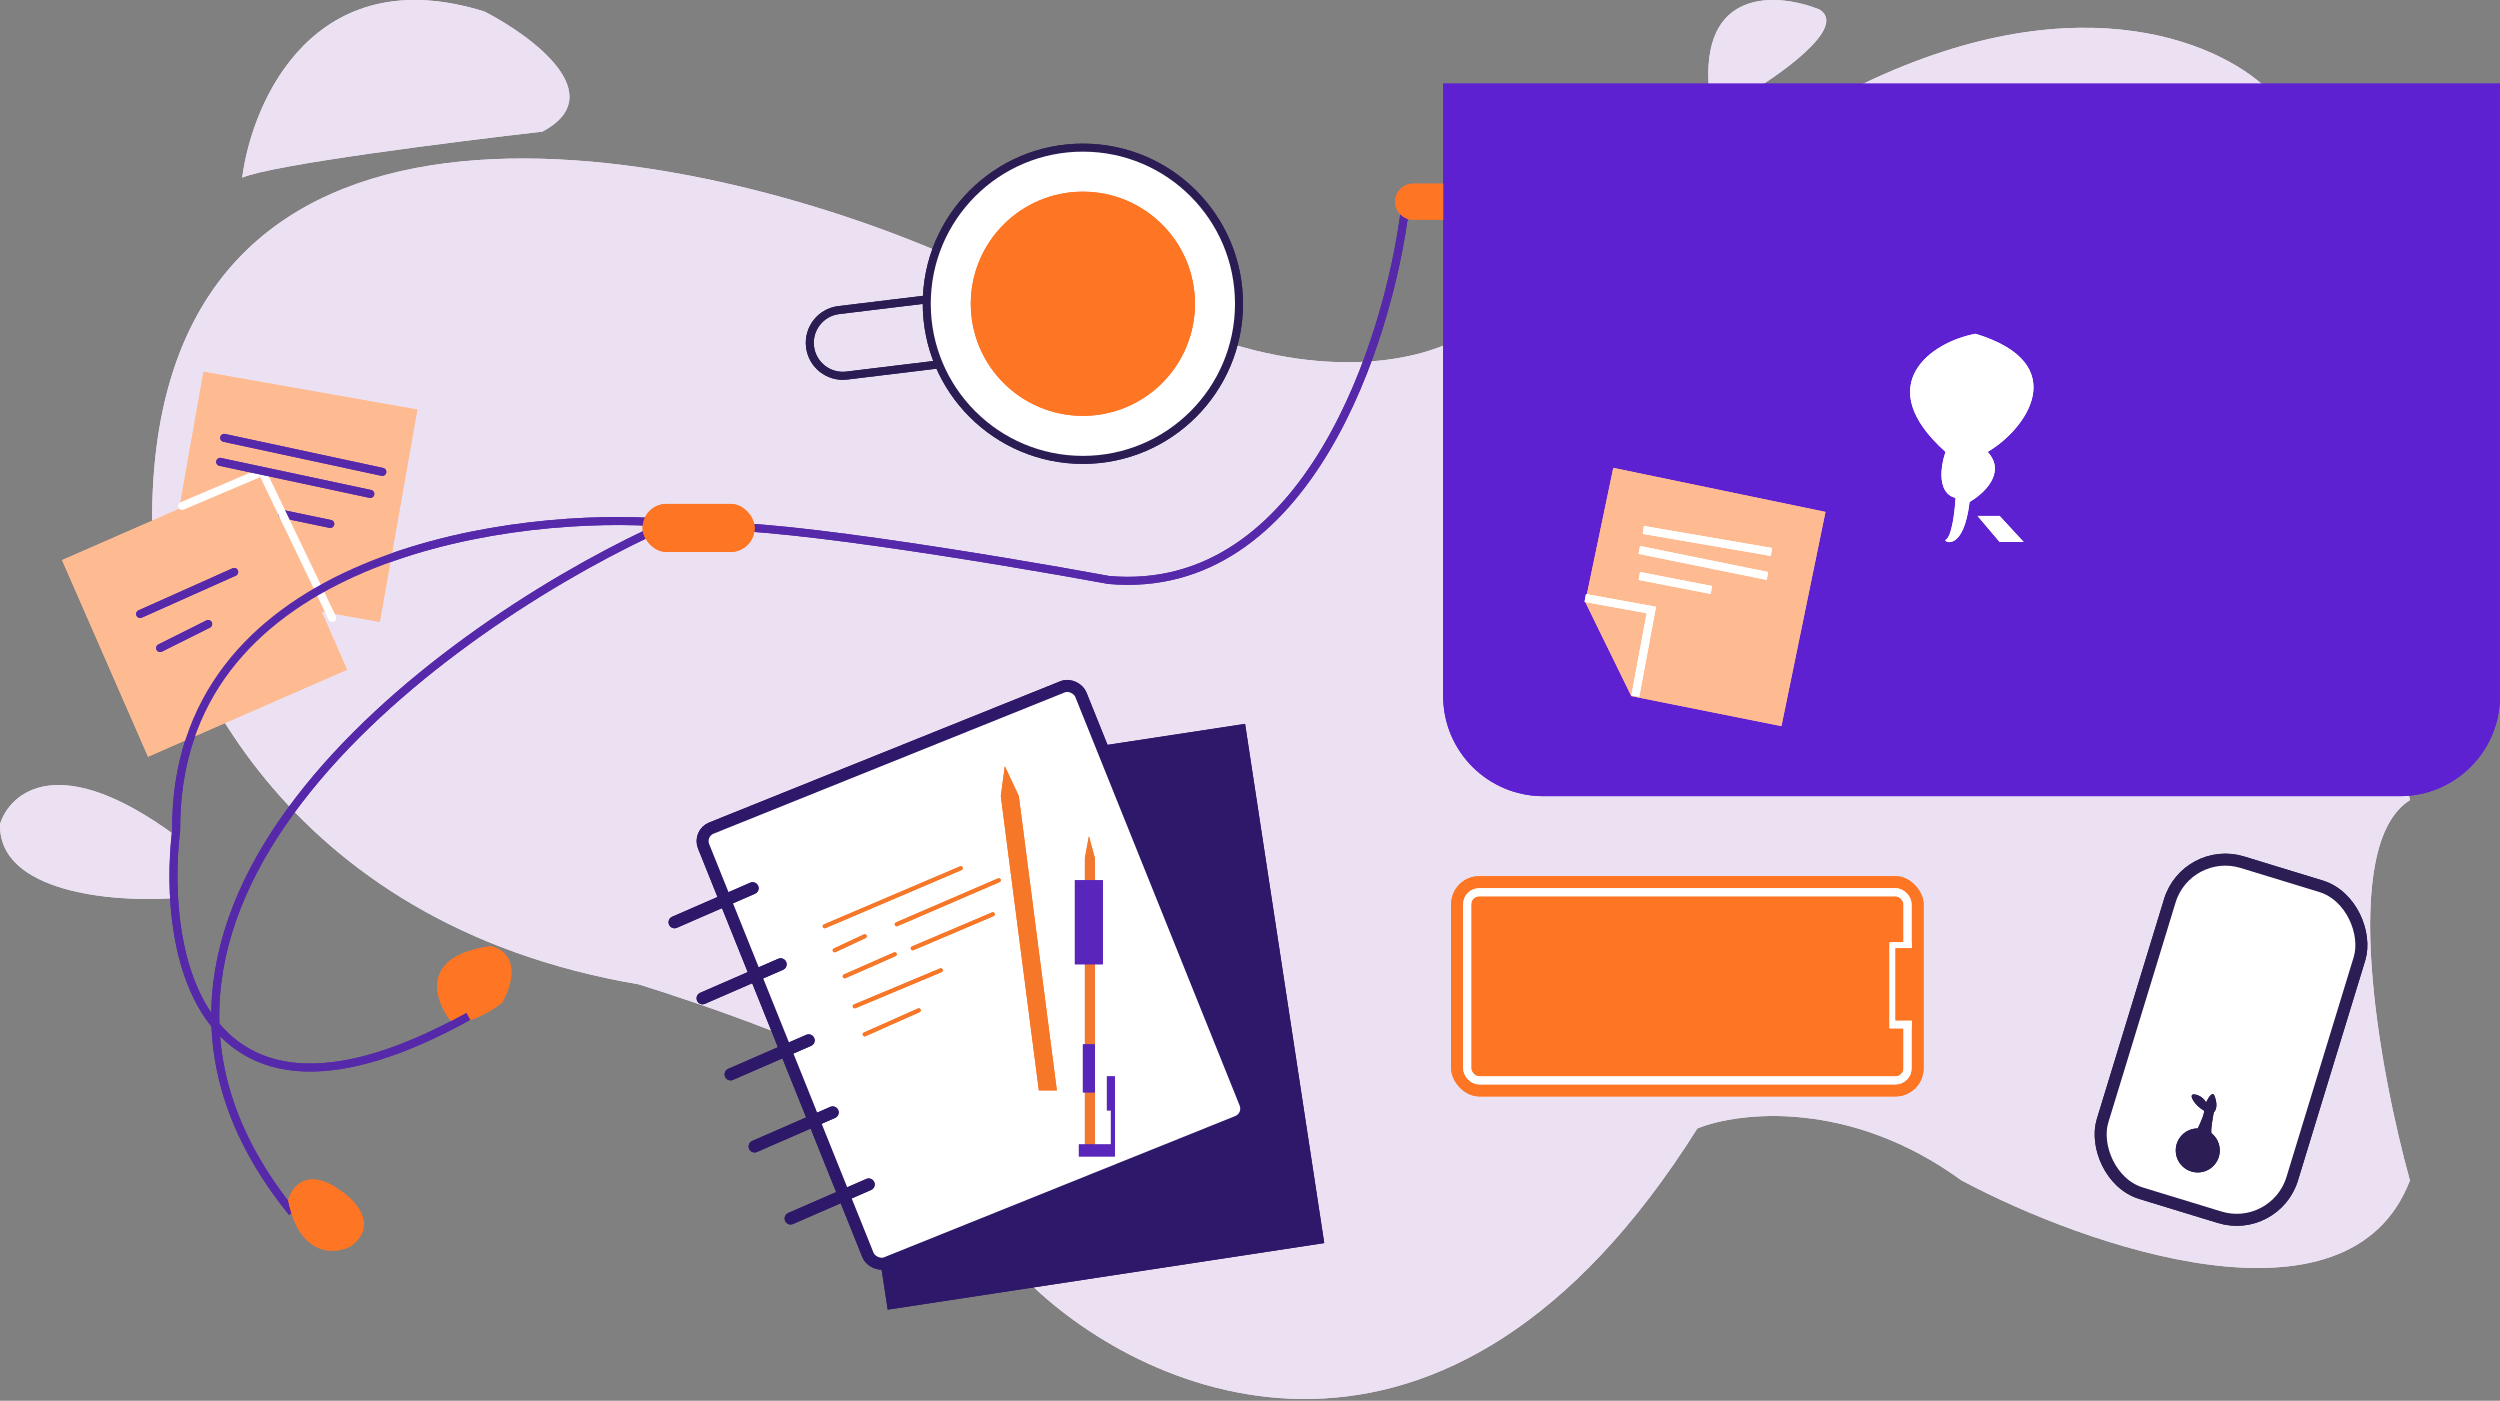 <svg width="398" height="223" viewBox="0 0 398 223" fill="none" xmlns="http://www.w3.org/2000/svg">
<rect x="0" y="0" width="398" height="223" fill="#808080" stroke="none"/>
<path d="M29 80.543L41.746 75.126L52.899 98.387" stroke="white" stroke-width="1.275" stroke-linecap="round"/>
<path d="M195.974 54.732C216.113 60.85 229.645 56.006 233.894 52.82L296.668 13.307C331.848 -3.518 354.663 7.359 361.674 14.9L383.661 127.385C372.189 134.522 378.881 170.721 383.661 187.929C373.974 213.166 332.039 198.444 312.282 187.929C294.438 174.928 276.806 176.988 270.22 179.644C230.197 243.374 182.591 222.556 163.79 204.18L140.21 172.633C134.092 167.535 111.956 159.887 101.653 156.701C44.55 147.014 26.238 103.804 24.22 83.41C23.71 5.914 107.495 22.229 149.451 40.074L195.974 54.732Z" fill="#ECE1F2"/>
<path d="M195.974 54.732C216.113 60.85 229.645 56.006 233.894 52.82L296.668 13.307C331.848 -3.518 354.663 7.359 361.674 14.9L383.661 127.385C372.189 134.522 378.881 170.721 383.661 187.929C373.974 213.166 332.039 198.444 312.282 187.929C294.438 174.928 276.806 176.988 270.22 179.644C230.197 243.374 182.591 222.556 163.79 204.18L140.21 172.633C134.092 167.535 111.956 159.887 101.653 156.701C44.55 147.014 26.238 103.804 24.22 83.41C23.71 5.914 107.495 22.229 149.451 40.074L195.974 54.732Z" fill="#ECE1F2"/>
<rect x="128.722" y="125.837" width="70.297" height="83.611" transform="rotate(-8.67 128.722 125.837)" fill="#2E186A"/>
<rect x="128.722" y="125.837" width="70.297" height="83.611" transform="rotate(-8.67 128.722 125.837)" fill="#2E186A"/>
<rect x="111.181" y="132.662" width="64.729" height="74.61" rx="2.231" transform="rotate(-21.91 111.181 132.662)" fill="white" stroke="#2E186A" stroke-width="1.912"/>
<rect x="111.181" y="132.662" width="64.729" height="74.61" rx="2.231" transform="rotate(-21.91 111.181 132.662)" fill="white" stroke="#2E186A" stroke-width="1.912"/>
<path d="M168.251 173.589H165.384L159.329 126.747L159.966 121.967L162.197 126.747L168.251 173.589Z" fill="#F77728"/>
<path d="M168.251 173.589H165.384L159.329 126.747L159.966 121.967L162.197 126.747L168.251 173.589Z" fill="#F77728"/>
<path d="M289.658 1.517C294.247 4.321 283.285 12.032 277.231 15.537L272.132 14.9C270.348 -2.18 283.073 -1.139 289.658 1.517Z" fill="#ECE1F2"/>
<path d="M289.658 1.517C294.247 4.321 283.285 12.032 277.231 15.537L272.132 14.9C270.348 -2.18 283.073 -1.139 289.658 1.517Z" fill="#ECE1F2"/>
<path d="M174.306 136.625L173.35 133.12L172.713 136.625V183.149H174.306V136.625Z" fill="#F3782F"/>
<path d="M174.306 136.625L173.35 133.12L172.713 136.625V183.149H174.306V136.625Z" fill="#F3782F"/>
<path d="M229.751 13.307H398V110.815C398 119.614 390.867 126.747 382.067 126.747H245.684C236.885 126.747 229.751 119.614 229.751 110.815V13.307Z" fill="#5D21D1"/>
<path d="M229.751 13.307H398V110.815C398 119.614 390.867 126.747 382.067 126.747H245.684C236.885 126.747 229.751 119.614 229.751 110.815V13.307Z" fill="#5D21D1"/>
<path d="M318.337 82.136H314.832L318.337 86.278H322.161L318.337 82.136Z" fill="white"/>
<path d="M318.337 82.136H314.832L318.337 86.278H322.161L318.337 82.136Z" fill="white"/>
<path d="M252.376 95.838L256.837 74.488L290.614 81.499L283.604 115.594L259.705 110.815L252.376 95.838Z" fill="#FEBB91"/>
<path d="M252.376 95.838L256.837 74.488L290.614 81.499L283.604 115.594L259.705 110.815L252.376 95.838Z" fill="#FEBB91"/>
<path d="M252.376 95.201L262.891 97.112L260.342 110.815" stroke="white" stroke-width="1.275"/>
<path d="M252.376 95.201L262.891 97.112L260.342 110.815" stroke="white" stroke-width="1.275"/>
<path d="M261.617 84.367L282.01 87.872" stroke="white" stroke-width="1.275"/>
<path d="M261.617 84.367L282.01 87.872" stroke="white" stroke-width="1.275"/>
<path d="M281.373 91.695L260.979 87.553" stroke="white" stroke-width="1.275"/>
<path d="M281.373 91.695L260.979 87.553" stroke="white" stroke-width="1.275"/>
<path d="M272.451 93.926L260.979 91.695" stroke="white" stroke-width="1.275"/>
<path d="M272.451 93.926L260.979 91.695" stroke="white" stroke-width="1.275"/>
<path d="M309.733 71.939C297.752 61.232 307.503 54.413 314.513 53.138C330.127 57.918 322.479 68.434 316.425 71.939C319.484 75.253 315.788 78.631 313.557 79.905C312.601 87.872 309.415 86.278 309.733 85.96C310.753 85.45 311.22 81.286 311.326 79.268C308.267 78.503 308.99 74.063 309.733 71.939Z" fill="white"/>
<path d="M309.733 71.939C297.752 61.232 307.503 54.413 314.513 53.138C330.127 57.918 322.479 68.434 316.425 71.939C319.484 75.253 315.788 78.631 313.557 79.905C312.601 87.872 309.415 86.278 309.733 85.96C310.753 85.45 311.22 81.286 311.326 79.268C308.267 78.503 308.99 74.063 309.733 71.939Z" fill="white"/>
<rect x="231.026" y="139.493" width="75.202" height="35.052" rx="4.461" fill="#FE7524"/>
<rect x="231.026" y="139.493" width="75.202" height="35.052" rx="4.461" fill="#FE7524"/>
<rect x="233.575" y="142.043" width="70.104" height="29.953" rx="1.912" stroke="white" stroke-width="1.275"/>
<rect x="233.575" y="142.043" width="70.104" height="29.953" rx="1.912" stroke="white" stroke-width="1.275"/>
<path d="M301.448 150.646H303.679V163.074H301.448V150.646Z" stroke="white" stroke-width="1.275"/>
<path d="M301.448 150.646H303.679V163.074H301.448V150.646Z" stroke="white" stroke-width="1.275"/>
<rect x="301.767" y="150.965" width="3.824" height="11.472" fill="#FE7524"/>
<rect x="301.767" y="150.965" width="3.824" height="11.472" fill="#FE7524"/>
<rect x="348.139" y="134.561" width="31.572" height="55.109" rx="9.241" transform="rotate(17 348.139 134.561)" fill="white" stroke="#2C1D54" stroke-width="1.912"/>
<rect x="348.139" y="134.561" width="31.572" height="55.109" rx="9.241" transform="rotate(17 348.139 134.561)" fill="white" stroke="#2C1D54" stroke-width="1.912"/>
<circle cx="349.883" cy="183.149" r="3.505" fill="#2C1D54"/>
<path d="M350.84 176.776C351.094 177.031 350.308 178.794 349.884 179.644L352.114 180.6C351.859 180.345 352.22 178.157 352.433 177.094C353.198 176.33 352.751 174.864 352.433 174.227C351.795 173.908 351.158 175.82 351.158 175.501C351.158 175.182 350.202 174.227 349.246 174.227C348.29 174.227 349.565 176.138 350.84 176.776Z" fill="#2C1D54"/>
<circle cx="349.883" cy="183.149" r="3.505" fill="#2C1D54"/>
<path d="M350.84 176.776C351.094 177.031 350.308 178.794 349.884 179.644L352.114 180.6C351.859 180.345 352.22 178.157 352.433 177.094C353.198 176.33 352.751 174.864 352.433 174.227C351.795 173.908 351.158 175.82 351.158 175.501C351.158 175.182 350.202 174.227 349.246 174.227C348.29 174.227 349.565 176.138 350.84 176.776Z" fill="#2C1D54"/>
<rect x="171.119" y="140.131" width="4.461" height="13.383" fill="#5926BB"/>
<rect x="171.119" y="140.131" width="4.461" height="13.383" fill="#5926BB"/>
<path d="M171.756 184.105V182.193H176.855V176.776H176.218V171.359H177.492V184.105H171.756Z" fill="#5926BB"/>
<path d="M171.756 184.105V182.193H176.855V176.776H176.218V171.359H177.492V184.105H171.756Z" fill="#5926BB"/>
<rect x="172.394" y="166.26" width="1.912" height="7.648" fill="#5926BB"/>
<rect x="172.394" y="166.26" width="1.912" height="7.648" fill="#5926BB"/>
<path d="M131.288 147.46L152.956 138.219" stroke="#F77728" stroke-width="0.637" stroke-linecap="round"/>
<path d="M131.288 147.46L152.956 138.219" stroke="#F77728" stroke-width="0.637" stroke-linecap="round"/>
<path d="M132.881 151.284L137.661 149.053" stroke="#F77728" stroke-width="0.637" stroke-linecap="round"/>
<path d="M132.881 151.284L137.661 149.053" stroke="#F77728" stroke-width="0.637" stroke-linecap="round"/>
<path d="M142.759 147.141L159.01 140.131" stroke="#F77728" stroke-width="0.637" stroke-linecap="round"/>
<path d="M142.759 147.141L159.01 140.131" stroke="#F77728" stroke-width="0.637" stroke-linecap="round"/>
<path d="M134.474 155.426L142.441 151.921" stroke="#F77728" stroke-width="0.637" stroke-linecap="round"/>
<path d="M134.474 155.426L142.441 151.921" stroke="#F77728" stroke-width="0.637" stroke-linecap="round"/>
<path d="M136.067 160.206L149.769 154.47" stroke="#F77728" stroke-width="0.637" stroke-linecap="round"/>
<path d="M136.067 160.206L149.769 154.47" stroke="#F77728" stroke-width="0.637" stroke-linecap="round"/>
<path d="M137.661 164.667L146.264 160.843" stroke="#F77728" stroke-width="0.637" stroke-linecap="round"/>
<path d="M137.661 164.667L146.264 160.843" stroke="#F77728" stroke-width="0.637" stroke-linecap="round"/>
<path d="M145.308 150.965L158.054 145.548" stroke="#F77728" stroke-width="0.637" stroke-linecap="round"/>
<path d="M145.308 150.965L158.054 145.548" stroke="#F77728" stroke-width="0.637" stroke-linecap="round"/>
<path d="M107.389 146.822L119.816 141.405" stroke="#2E186A" stroke-width="1.912" stroke-linecap="round"/>
<path d="M107.389 146.822L119.816 141.405" stroke="#2E186A" stroke-width="1.912" stroke-linecap="round"/>
<path d="M111.85 158.931L124.277 153.514" stroke="#2E186A" stroke-width="1.912" stroke-linecap="round"/>
<path d="M111.85 158.931L124.277 153.514" stroke="#2E186A" stroke-width="1.912" stroke-linecap="round"/>
<path d="M116.311 171.04L128.738 165.623" stroke="#2E186A" stroke-width="1.912" stroke-linecap="round"/>
<path d="M116.311 171.04L128.738 165.623" stroke="#2E186A" stroke-width="1.912" stroke-linecap="round"/>
<path d="M120.135 182.512L132.562 177.094" stroke="#2E186A" stroke-width="1.912" stroke-linecap="round"/>
<path d="M120.135 182.512L132.562 177.094" stroke="#2E186A" stroke-width="1.912" stroke-linecap="round"/>
<path d="M125.87 193.983L138.298 188.566" stroke="#2E186A" stroke-width="1.912" stroke-linecap="round"/>
<path d="M125.87 193.983L138.298 188.566" stroke="#2E186A" stroke-width="1.912" stroke-linecap="round"/>
<path d="M133.536 49.364L148.013 47.605L149.28 58.03L134.803 59.79C131.924 60.14 129.307 58.09 128.957 55.211C128.607 52.332 130.657 49.714 133.536 49.364Z" stroke="#2B1D53" stroke-width="1.275"/>
<path d="M133.536 49.364L148.013 47.605L149.28 58.03L134.803 59.79C131.924 60.14 129.307 58.09 128.957 55.211C128.607 52.332 130.657 49.714 133.536 49.364Z" stroke="#2B1D53" stroke-width="1.275"/>
<circle cx="172.394" cy="48.359" r="24.855" fill="white" stroke="#2B1D53" stroke-width="1.275"/>
<circle cx="172.394" cy="48.359" r="24.855" fill="white" stroke="#2B1D53" stroke-width="1.275"/>
<circle cx="172.394" cy="48.359" r="17.845" fill="#FE7524"/>
<circle cx="172.394" cy="48.359" r="17.845" fill="#FE7524"/>
<path d="M0.003 131.208C-0.252 142.17 18.166 143.636 27.407 142.999L28.044 133.12C9.435 119.354 1.596 126.11 0.003 131.208Z" fill="#ECE1F2"/>
<path d="M0.003 131.208C-0.252 142.17 18.166 143.636 27.407 142.999L28.044 133.12C9.435 119.354 1.596 126.11 0.003 131.208Z" fill="#ECE1F2"/>
<path d="M223.697 33.063C221.148 53.988 208.147 95.137 176.536 92.333C158.054 88.934 119.115 82.518 111.212 84.048L103.565 84.685C68.619 101.149 8.288 145.866 46.526 193.027" stroke="#5629AA" stroke-width="1.275"/>
<path d="M223.697 33.063C221.148 53.988 208.147 95.137 176.536 92.333C158.054 88.934 119.115 82.518 111.212 84.048L103.565 84.685C68.619 101.149 8.288 145.866 46.526 193.027" stroke="#5629AA" stroke-width="1.275"/>
<path d="M103.883 83.092C78.498 81.711 27.789 89.592 28.044 132.164C25.707 151.921 31.741 185.507 74.567 161.799" stroke="#5629AA" stroke-width="1.275"/>
<path d="M222.104 32.107C222.104 30.523 223.388 29.239 224.972 29.239H229.751V34.975H224.972C223.388 34.975 222.104 33.691 222.104 32.107V32.107Z" fill="#FE7524"/>
<path d="M222.104 32.107C222.104 30.523 223.388 29.239 224.972 29.239H229.751V34.975H224.972C223.388 34.975 222.104 33.691 222.104 32.107V32.107Z" fill="#FE7524"/>
<path d="M78.073 150.646C66.856 152.176 69.15 159.144 71.7 162.436C74.249 163.456 78.285 160.949 79.984 159.569C83.298 153.195 80.091 150.965 78.073 150.646Z" fill="#FE7524"/>
<path d="M78.073 150.646C66.856 152.176 69.15 159.144 71.7 162.436C74.249 163.456 78.285 160.949 79.984 159.569C83.298 153.195 80.091 150.965 78.073 150.646Z" fill="#FE7524"/>
<path d="M54.174 189.522C48.82 185.698 46.42 188.991 45.889 191.115C47.673 200.037 53.218 199.719 55.767 198.444C60.355 195.13 56.617 191.115 54.174 189.522Z" fill="#FE7524"/>
<path d="M54.174 189.522C48.82 185.698 46.42 188.991 45.889 191.115C47.673 200.037 53.218 199.719 55.767 198.444C60.355 195.13 56.617 191.115 54.174 189.522Z" fill="#FE7524"/>
<rect x="102.29" y="80.224" width="17.845" height="7.648" rx="3.824" fill="#FE7524"/>
<rect x="32.394" y="59.193" width="34.568" height="34.315" transform="rotate(10.019 32.394 59.193)" fill="#FEBB91"/>
<rect x="32.394" y="59.193" width="34.568" height="34.315" transform="rotate(10.019 32.394 59.193)" fill="#FEBB91"/>
<rect x="9.881" y="89.166" width="34.568" height="34.162" transform="rotate(-23.618 9.881 89.166)" fill="#FEBB91"/>
<rect x="9.881" y="89.166" width="34.568" height="34.162" transform="rotate(-23.618 9.881 89.166)" fill="#FEBB91"/>
<path d="M22.308 97.75L37.285 91.058" stroke="#5629AA" stroke-width="1.275" stroke-linecap="round"/>
<path d="M22.308 97.75L37.285 91.058" stroke="#5629AA" stroke-width="1.275" stroke-linecap="round"/>
<path d="M25.495 103.167L33.142 99.343" stroke="#5629AA" stroke-width="1.275" stroke-linecap="round"/>
<path d="M25.495 103.167L33.142 99.343" stroke="#5629AA" stroke-width="1.275" stroke-linecap="round"/>
<path d="M44.933 81.817L52.58 83.41" stroke="#5629AA" stroke-width="1.275" stroke-linecap="round"/>
<path d="M44.933 81.817L52.58 83.41" stroke="#5629AA" stroke-width="1.275" stroke-linecap="round"/>
<path d="M29 80.543L41.746 75.126L52.899 98.387" stroke="white" stroke-width="1.275" stroke-linecap="round"/>
<path d="M35.692 69.708L60.865 75.126" stroke="#5629AA" stroke-width="1.275" stroke-linecap="round"/>
<path d="M103.883 83.092C78.498 81.711 27.789 89.592 28.044 132.164C25.707 151.921 31.741 185.507 74.567 161.799" stroke="#5629AA" stroke-width="1.275"/>
<path d="M35.692 69.708L60.865 75.126" stroke="#5629AA" stroke-width="1.275" stroke-linecap="round"/>
<rect x="102.29" y="80.224" width="17.845" height="7.648" rx="3.824" fill="#FE7524"/>
<path d="M35.054 73.532L58.953 78.631" stroke="#5629AA" stroke-width="1.275" stroke-linecap="round"/>
<path d="M35.054 73.532L58.953 78.631" stroke="#5629AA" stroke-width="1.275" stroke-linecap="round"/>
<path d="M77.117 1.835C50.095 -6.577 40.153 15.962 38.56 28.284C43.148 26.244 72.337 22.548 86.358 20.954C97.319 15.091 84.764 5.765 77.117 1.835Z" fill="#ECE1F2"/>
<path d="M77.117 1.835C50.095 -6.577 40.153 15.962 38.56 28.284C43.148 26.244 72.337 22.548 86.358 20.954C97.319 15.091 84.764 5.765 77.117 1.835Z" fill="#ECE1F2"/>
</svg>
